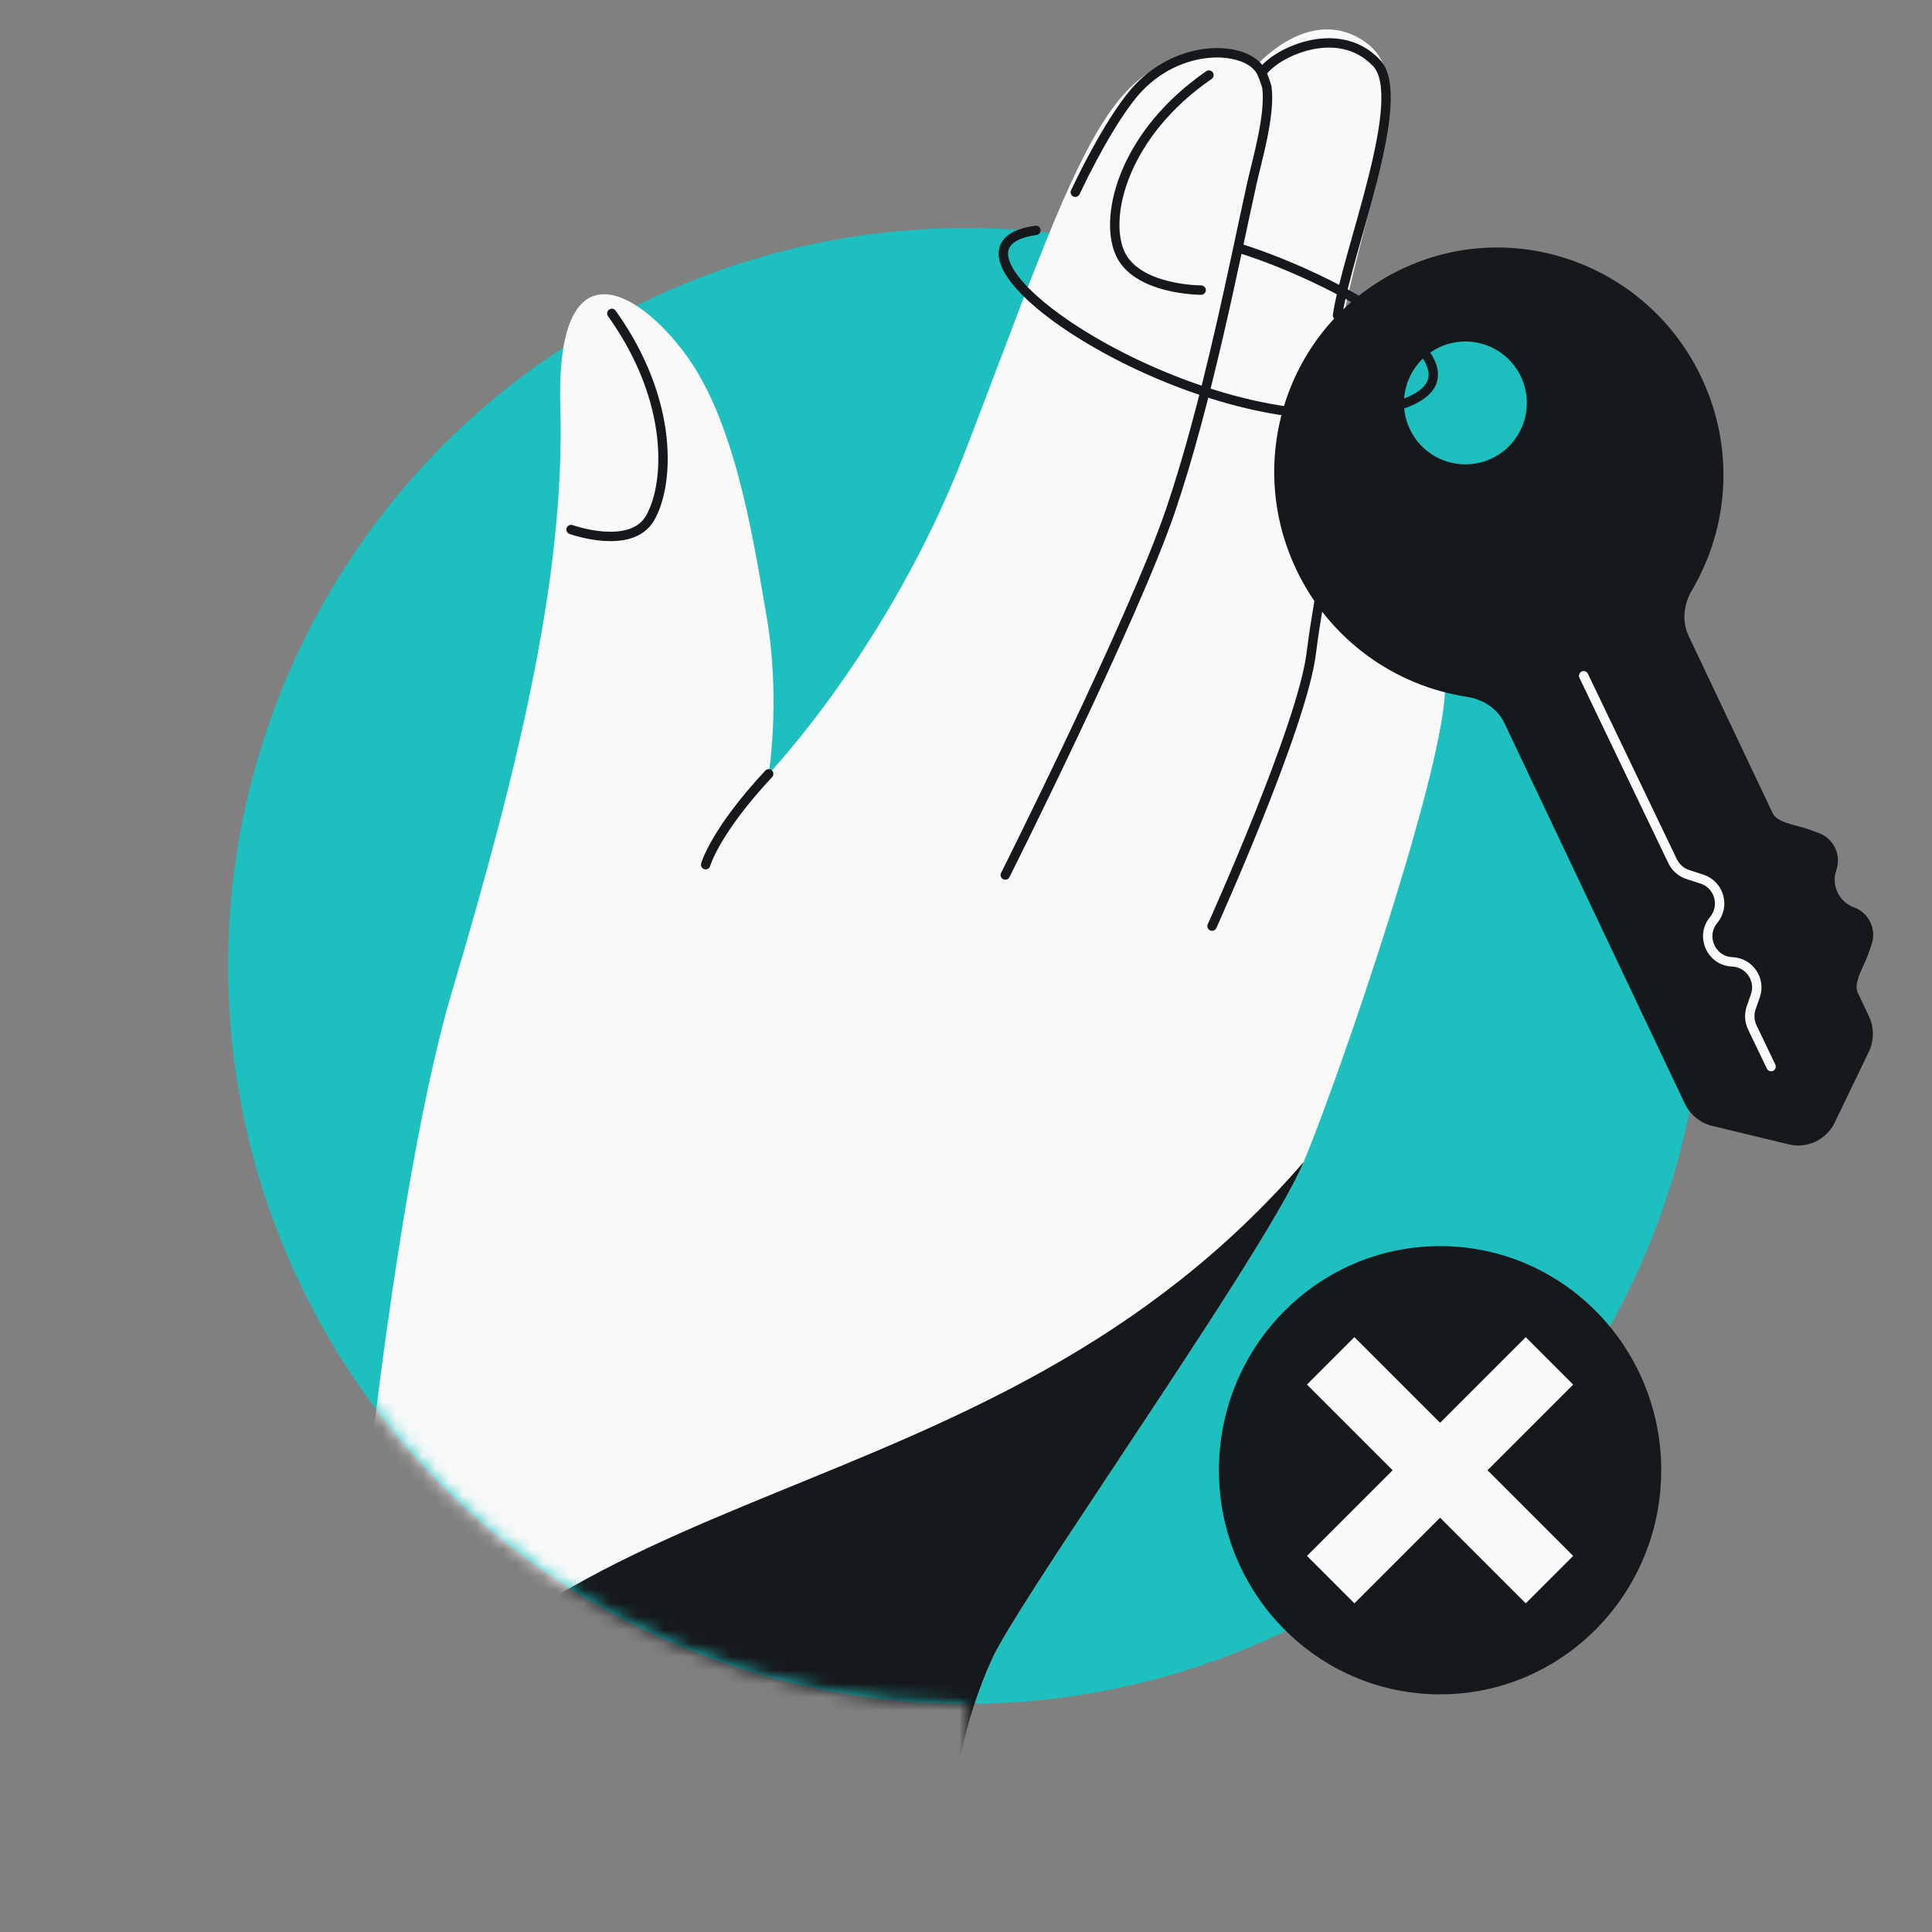 <svg width="144" height="144" viewBox="0 0 144 144" fill="none" xmlns="http://www.w3.org/2000/svg">
<rect x="0" y="0" width="144" height="144" fill="#808080" stroke="none"/>
<g clip-path="url(#clip0_226_4694)">
<circle cx="72" cy="72" r="55" fill="#1EBFBF"/>
<mask id="mask0_226_4694" style="mask-type:alpha" maskUnits="userSpaceOnUse" x="17" y="0" width="127" height="133">
<path d="M17 72C17 102.376 41.624 127 72 127V133H144V0H38V28.765C25.211 38.836 17 54.459 17 72Z" fill="#00B5CF"/>
</mask>
<g mask="url(#mask0_226_4694)">
<ellipse cx="107.335" cy="109.583" rx="16.483" ry="16.705" fill="#16191C"/>
<path d="M115.488 101.43L99.182 117.736M99.182 101.43L115.488 117.736" stroke="#F9F9F9" stroke-width="5"/>
<path fill-rule="evenodd" clip-rule="evenodd" d="M70.582 144.657C71.448 147.317 70.444 140.124 70.459 139.888C70.838 133.56 71.812 128.275 73.975 123.587C74.911 121.559 78.857 115.611 83.258 108.975C89.037 100.263 95.601 90.368 97.168 86.608C99.93 79.985 107.846 56.764 107.702 51.106C107.559 45.448 99.086 31.144 99.086 31.144C99.086 31.144 98.941 27.719 101.333 18.489C103.725 9.259 104.92 4.645 101.052 2.706C97.183 0.766 93.605 4.932 93.605 4.932C93.605 4.932 88.619 2.619 84.596 6.189C81.226 9.177 78.532 16.29 74.457 27.045C73.665 29.134 72.822 31.361 71.911 33.721C66.312 48.234 57.293 57.68 57.293 57.68C57.293 57.68 58.191 52.172 57.156 46.066C57.12 45.85 57.083 45.632 57.045 45.411C56.024 39.365 54.661 31.295 51.147 26.479C47.503 21.487 41.403 18.056 41.762 30.341C42.12 42.626 38.831 56.618 33.675 73.96C28.913 89.978 25.233 127.654 25.257 137.831C38.638 144.4 55.951 146.618 70.582 144.657Z" fill="#F9F9F9"/>
<path d="M70.582 144.657C71.448 147.317 70.444 140.124 70.459 139.888C70.838 133.56 71.812 128.275 73.975 123.587C74.911 121.559 78.856 115.611 83.258 108.976L83.258 108.975L83.258 108.975C89.037 100.263 95.601 90.368 97.168 86.608C73.441 114.038 40.069 108.704 25.315 135.045C25.275 136.119 25.255 137.055 25.257 137.831C38.638 144.4 55.951 146.618 70.582 144.657Z" fill="#16191C"/>
<path d="M57.294 57.68C53.268 61.994 52.596 64.45 52.596 64.45" stroke="#16191C" stroke-width="0.7" stroke-linecap="round" stroke-linejoin="round"/>
<path d="M45.603 23.359C50.323 29.977 49.869 36.202 48.44 38.634C47.01 41.066 42.565 39.468 42.565 39.468" stroke="#16191C" stroke-width="0.7" stroke-linecap="round" stroke-linejoin="round"/>
<path d="M90.106 5.597C83.847 9.909 82.263 15.973 83.451 18.804C84.639 21.635 89.525 21.622 89.525 21.622" stroke="#16191C" stroke-width="0.7" stroke-linecap="round" stroke-linejoin="round"/>
<path d="M74.928 65.217C74.928 65.217 84.478 46.168 87.241 38.055C90.005 29.943 92.066 19.266 93.297 13.716C93.7 11.906 94.696 8.569 94.428 6.507C94.323 6.134 94.195 5.779 94.047 5.445M94.047 5.445C93.157 3.446 88.204 3.082 84.901 6.507C83.595 7.861 81.812 10.825 80.146 14.329M94.047 5.445C94.903 4.018 99.692 1.615 102.599 4.693C105.058 7.296 100.405 18.686 99.692 23.503" stroke="#16191C" stroke-width="0.7" stroke-linecap="round" stroke-linejoin="round"/>
<path d="M99.401 30.882C99.616 39.743 98.405 43.279 97.73 48.713C97.055 54.146 90.338 69.03 90.338 69.03" stroke="#16191C" stroke-width="0.7" stroke-linecap="round" stroke-linejoin="round"/>
<path d="M126.813 28.13C122.823 19.713 112.829 16.095 104.49 20.048C96.152 24.001 92.626 34.028 96.616 42.444C99.12 47.727 103.99 51.119 109.33 51.936C110.525 52.118 111.613 52.804 112.131 53.895L125.571 82.246C125.97 83.088 126.726 83.704 127.627 83.921L133.321 85.294C134.707 85.629 136.132 84.953 136.75 83.668L139.292 78.391C139.694 77.557 139.695 76.581 139.296 75.739L138.466 73.989C138.208 73.443 138.589 72.615 138.912 71.912C139.025 71.668 139.13 71.439 139.2 71.242L139.496 70.398C139.891 69.274 139.303 68.033 138.183 67.627C137.062 67.222 136.474 65.981 136.869 64.857C137.264 63.732 136.676 62.492 135.556 62.086L134.715 61.782C134.519 61.711 134.275 61.647 134.014 61.579C133.265 61.385 132.383 61.156 132.124 60.61L125.857 47.389C125.339 46.297 125.498 45.02 126.112 43.98C128.861 39.329 129.317 33.412 126.813 28.13Z" fill="#16191C"/>
<circle cx="109.223" cy="30.032" r="4.578" transform="rotate(-25.364 109.223 30.032)" fill="#1EBFBF"/>
<path d="M92.427 18.517C99.995 20.878 113.755 28.467 102.683 30.602C89.399 33.163 67.455 18.527 77.212 17.168" stroke="#16191C" stroke-width="0.7" stroke-linecap="round"/>
<path d="M118.036 50.367L124.663 64.183C124.892 64.662 125.308 65.025 125.813 65.188L126.851 65.524C128.137 65.94 128.593 67.527 127.728 68.566V68.566C126.718 69.78 127.535 71.629 129.112 71.692V71.692C130.391 71.742 131.257 73.015 130.834 74.223L130.527 75.101C130.357 75.585 130.386 76.116 130.608 76.579L132.008 79.498" stroke="#F9F9F9" stroke-width="0.7" stroke-linecap="round"/>
</g>
</g>
<defs>
<clipPath id="clip0_226_4694">
<rect width="144" height="144" fill="white"/>
</clipPath>
</defs>
</svg>
